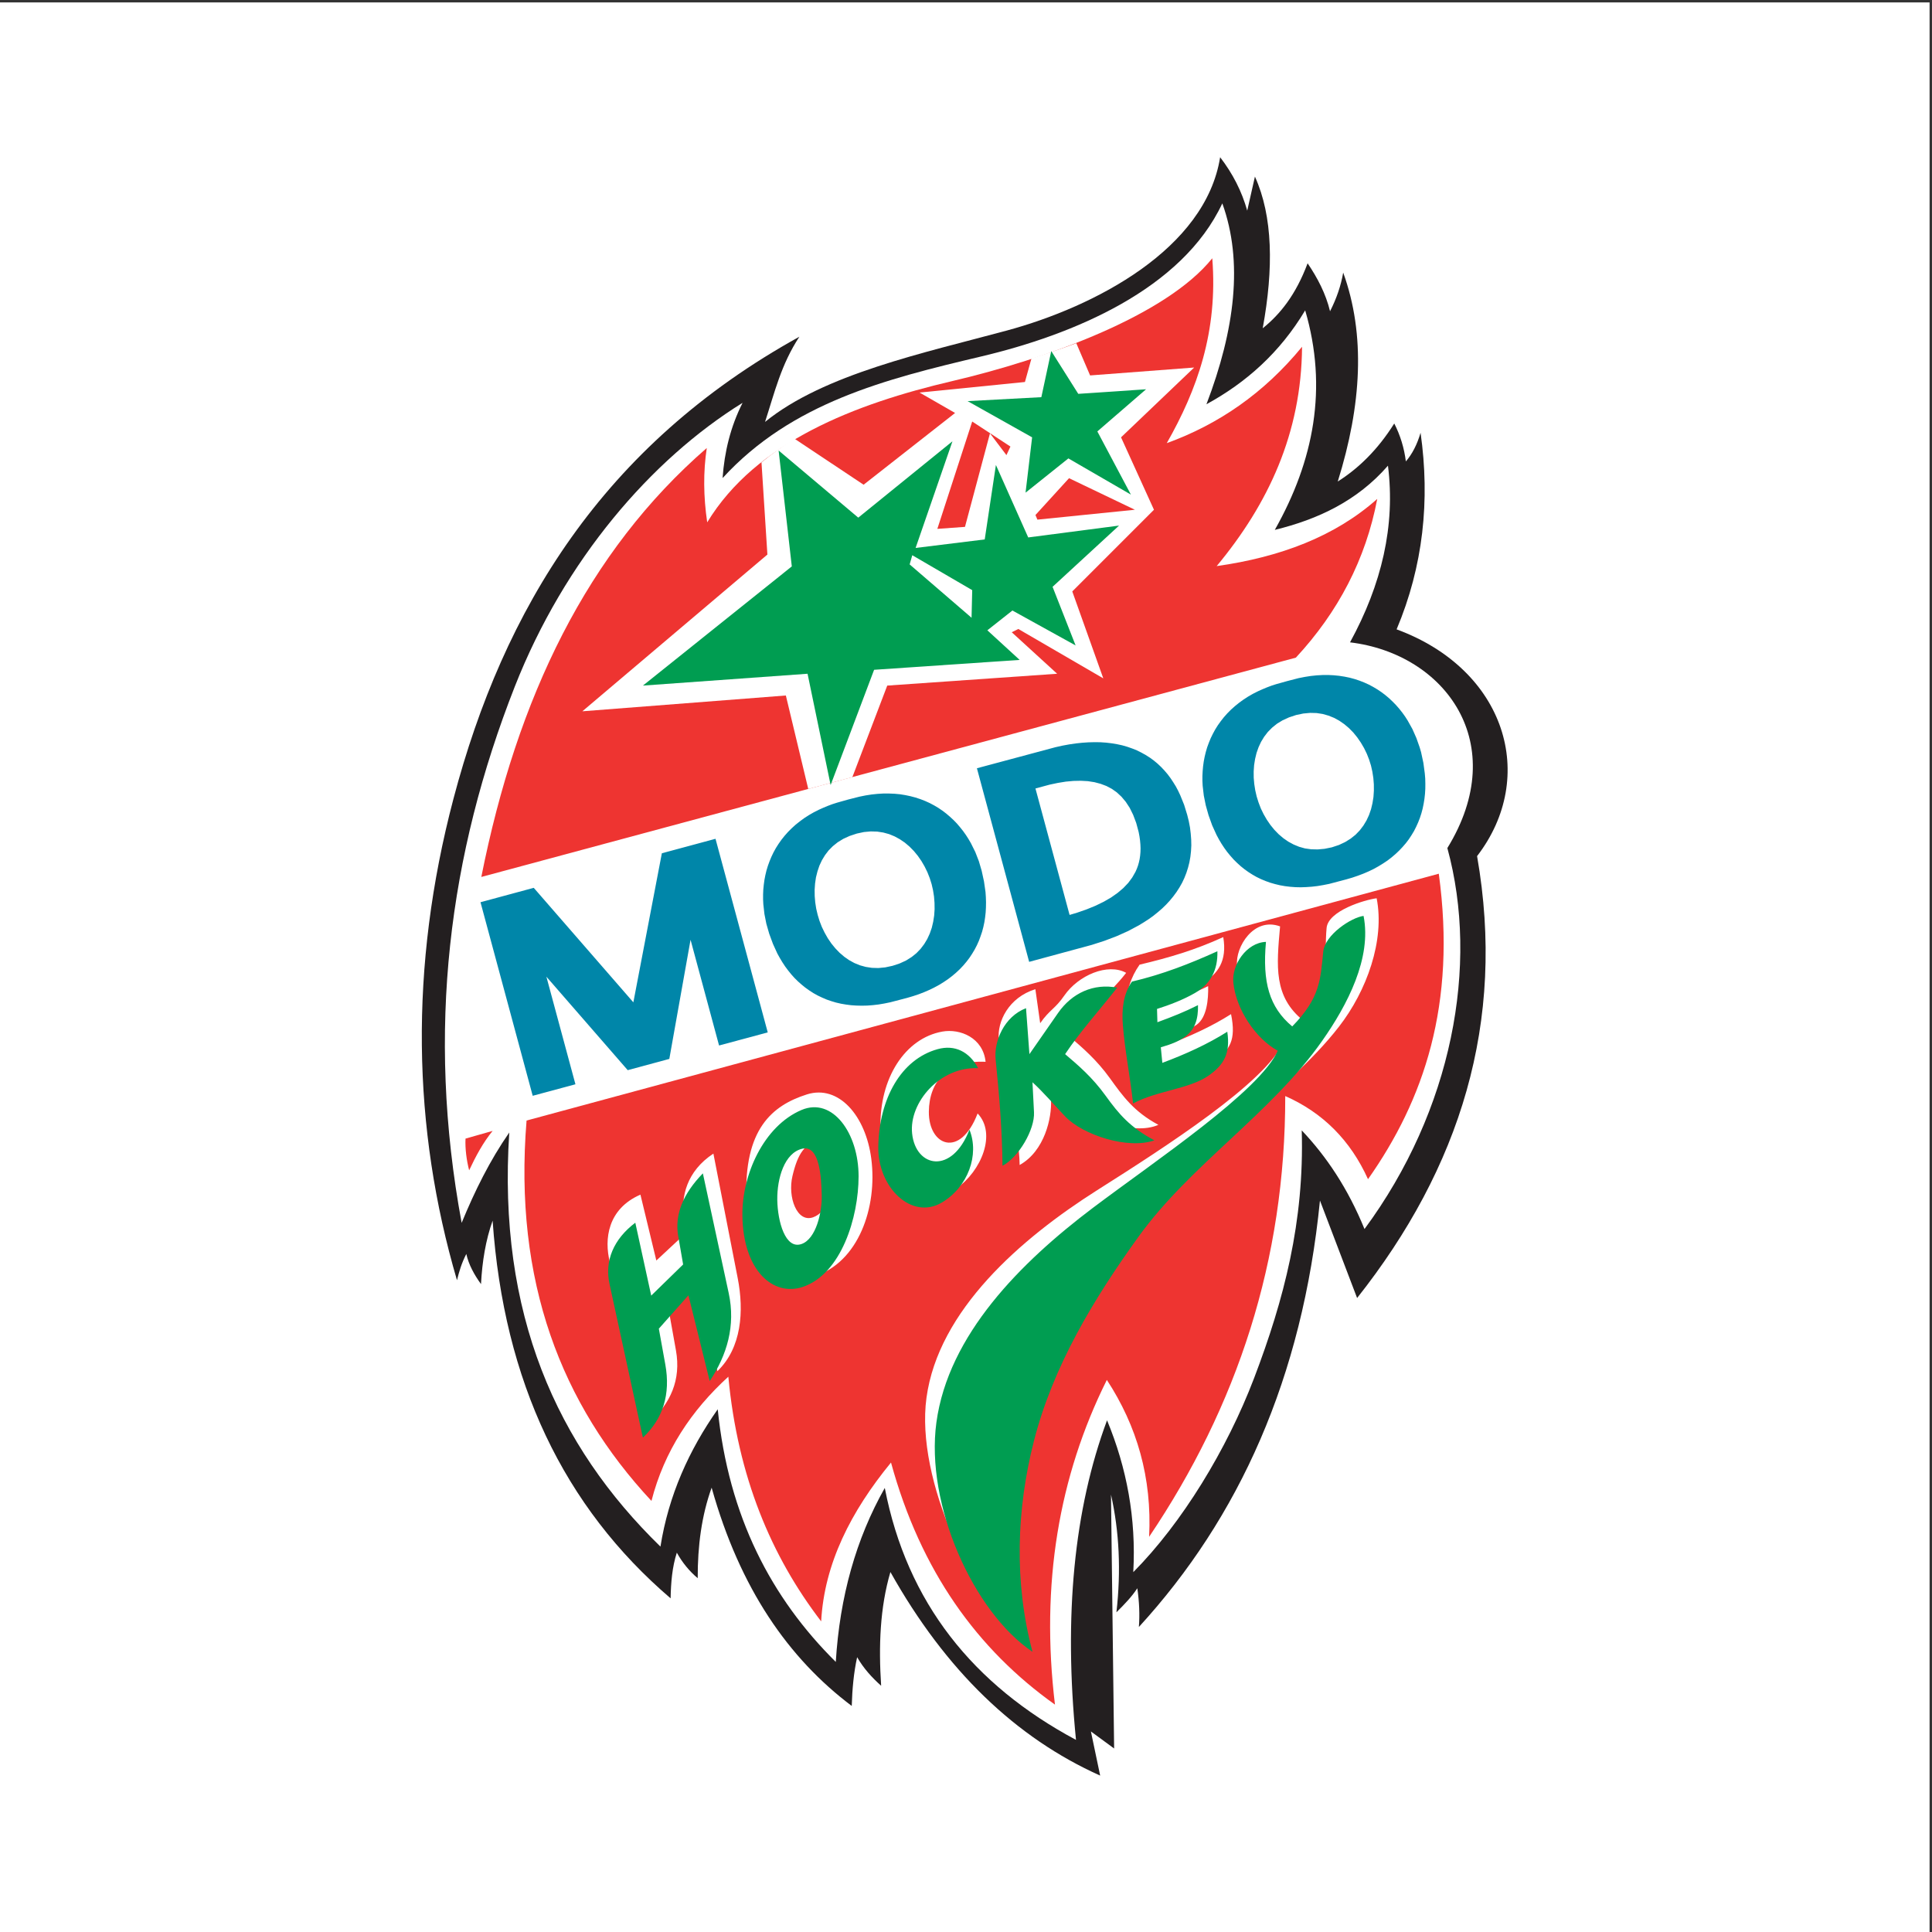 <?xml version="1.0" encoding="UTF-8"?>
<svg xmlns="http://www.w3.org/2000/svg" xmlns:xlink="http://www.w3.org/1999/xlink" width="193pt" height="193pt" viewBox="0 0 193 193" version="1.1">
<rect x="0" y="0" width="193" height="193" fill="#333333" stroke="none"/>
<g id="surface1">
<path style=" stroke:none;fill-rule:evenodd;fill:rgb(100%,100%,100%);fill-opacity:1;" d="M 0 0.242 L 192.758 0.242 L 192.758 193 L 0 193 L 0 0.242 "/>
<path style=" stroke:none;fill-rule:evenodd;fill:rgb(100%,100%,100%);fill-opacity:1;" d="M 86.688 25.816 C 84.258 29.711 82.367 33.176 81.109 37.07 C 85.77 33.73 98.691 32.578 106.238 28.559 C 113.754 24.559 120.156 16.859 120.246 9.027 C 122.699 11.441 123.613 13.031 125.055 16.453 C 125.645 14.777 126.121 13.395 126.473 11.422 C 128.727 14.922 129.613 18.977 129.496 25.008 C 130.18 23.484 130.699 21.957 131.008 19.895 C 131.863 21.215 132.547 22.426 133.281 24.156 C 133.902 22.824 134.355 21.41 134.656 19.914 C 137.652 26.57 139.145 33.367 138.426 41.488 C 139.191 40.289 139.621 39.09 140.078 37.414 C 140.617 39.23 141.039 41.004 141.109 42.5 C 141.789 41.52 142.188 40.375 142.492 39.176 C 144.938 46.578 144.848 53.98 142.23 61.379 C 149.215 63.113 153.266 66.973 154.246 72.285 C 155.098 76.906 153.438 82.559 149.48 85.742 C 151.113 94.02 151.168 102.91 148.699 110.945 C 145.852 120.188 141.129 128.98 133.492 134.797 C 133.246 132.906 133.121 131.25 132.812 129.355 C 129.945 143.73 123.266 156.164 112.648 166.586 C 113.523 171.629 115.207 176.273 117.352 180.688 C 115.086 180.168 113.301 179.371 111.516 178.062 C 112.289 180.324 113.102 182.371 114.348 184.473 C 105.195 179.984 97.273 173.648 90.969 164.887 C 90.977 168.047 91.121 171.336 91.762 174.336 C 90.16 173.301 89.09 172.285 87.812 170.93 C 88.043 172.715 88.277 174.199 89.141 175.988 C 82.418 170.875 76.801 164.738 72.293 157.574 C 72.188 159.367 72.316 161.238 72.684 163.188 C 71.316 161.816 69.941 160.445 68.57 159.074 C 68.617 161.27 69.016 163.234 69.48 165.43 C 58.254 156.875 50.59 145.305 46.957 129.949 C 46.32 131.992 45.887 134.645 45.727 137.16 C 39.523 124.316 37.551 107.312 39.188 92.312 C 40.828 77.262 45.73 64.559 52.875 53.617 C 60.918 41.312 72.816 32.285 86.688 25.816 "/>
<path style=" stroke:none;fill-rule:evenodd;fill:rgb(13.699%,12.199%,12.5%);fill-opacity:1;" d="M 49.211 121.938 C 48.516 123.895 48.168 126.031 48.051 128.277 C 47.371 127.336 46.828 126.352 46.582 125.266 C 46.09 126.23 45.855 127.07 45.652 127.891 C 41.195 112.711 40.867 96.609 45.297 79.801 C 50.297 60.836 60.227 44.484 79.855 33.637 C 78.027 36.418 77.379 39.211 76.426 42.148 C 82.293 37.371 92.312 35.254 100.551 33.027 C 109.391 30.641 120.422 24.871 121.887 15.707 C 123.148 17.34 124.055 19.121 124.594 21.043 C 124.855 19.906 125.109 18.773 125.363 17.641 C 127.16 21.613 127.238 26.797 126.141 32.793 C 127.887 31.391 129.453 29.441 130.625 26.301 C 131.621 27.77 132.441 29.336 132.867 31.094 C 133.523 29.809 133.961 28.516 134.18 27.23 C 136.426 33.426 136.027 40.453 133.637 48.102 C 135.723 46.781 137.629 44.93 139.281 42.305 C 139.891 43.496 140.273 44.758 140.441 46.094 C 141.078 45.355 141.566 44.402 141.91 43.234 C 142.867 49.984 142.18 56.547 139.516 62.871 C 150.43 66.891 153.652 77.594 147.555 85.523 C 150.461 102.137 145.844 116.68 135.57 129.668 C 134.332 126.422 133.098 123.176 131.859 119.93 C 130.105 137.656 123.773 151.605 113.77 162.531 C 113.863 161.324 113.812 160.016 113.613 158.66 C 113.098 159.465 112.332 160.266 111.527 161.062 C 111.996 156.922 111.816 153.012 110.984 149.305 C 111.09 157.762 111.191 166.215 111.297 174.668 C 110.52 174.098 109.75 173.531 108.977 172.965 C 109.285 174.434 109.594 175.906 109.902 177.375 C 101.488 173.605 94.473 166.891 88.949 157.039 C 87.906 160.582 87.762 164.426 88.023 168.402 C 87.098 167.578 86.262 166.66 85.625 165.547 C 85.285 167.09 85.137 168.727 85.086 170.418 C 78.781 165.672 73.918 158.711 71.09 148.613 C 70.086 151.398 69.688 154.441 69.699 157.656 C 68.859 156.949 68.164 156.102 67.613 155.105 C 67.148 156.543 67.023 158.09 66.992 159.668 C 56.32 150.543 50.328 138.012 49.211 121.938 "/>
<path style=" stroke:none;fill-rule:evenodd;fill:rgb(100%,100%,100%);fill-opacity:1;" d="M 50.875 113.133 C 48.941 115.91 47.43 118.969 46.117 122.16 C 42.551 102.91 44.844 85.332 51.426 68.586 C 56.406 55.922 65.051 45.902 74.18 40.242 C 72.969 42.641 72.367 45.156 72.184 47.758 C 79.082 40.234 88.41 37.883 97.973 35.621 C 107.246 33.434 118.082 28.898 122.105 20.316 C 124.207 26.129 123.367 32.922 120.52 40.383 C 124.48 38.223 127.859 35.227 130.383 31.004 C 132.656 38.75 131.258 46.012 127.348 52.934 C 131.656 51.879 135.582 50.047 138.652 46.52 C 139.41 52.512 138.023 58.387 134.863 64.168 C 144.367 65.312 151.008 74.273 144.586 84.719 C 147.785 96.406 145.07 110.914 136.309 122.777 C 134.656 118.727 132.516 115.531 130.039 112.922 C 130.305 122.023 128.27 129.824 125.277 137.676 C 122.566 144.789 118.086 152.141 113.211 157.051 C 113.508 151.68 112.562 146.645 110.59 141.883 C 107.289 150.77 106.254 161.414 107.488 173.809 C 97.227 168.316 90.605 160.109 88.387 148.641 C 85.52 153.711 83.887 159.504 83.492 166.02 C 77.047 159.633 72.781 151.492 71.699 140.781 C 68.824 144.871 66.789 149.379 65.977 154.5 C 55.621 144.418 49.684 131.254 50.875 113.133 "/>
<path style=" stroke:none;fill-rule:evenodd;fill:rgb(93.3%,20.399%,19.199%);fill-opacity:1;" d="M 70.605 44.754 C 70.246 47.125 70.266 49.598 70.648 52.18 C 75.531 44.141 85.457 40.328 95.121 38.07 C 104.441 35.891 116.48 31.562 121.102 25.801 C 121.684 33.133 119.578 38.961 116.555 44.27 C 121.727 42.395 126.277 39.27 130.07 34.641 C 130.012 43.273 126.691 50.352 121.543 56.551 C 127.883 55.656 133.363 53.594 137.582 49.84 C 136.434 55.879 133.676 61.141 129.453 65.695 L 48.082 87.605 C 51.648 69.672 58.668 55.121 70.605 44.754 "/>
<path style=" stroke:none;fill-rule:evenodd;fill:rgb(93.3%,20.399%,19.199%);fill-opacity:1;" d="M 143.73 87.281 C 145.512 100.352 142.234 109.879 136.66 117.797 C 134.914 113.93 132.16 111.156 128.391 109.492 C 128.41 125.879 123.602 140.449 114.793 153.523 C 115.09 147.633 113.582 142.449 110.57 137.848 C 105.766 147.484 103.938 158.262 105.387 170.285 C 97.637 164.777 91.977 156.941 89.008 146.102 C 85.016 150.973 82.348 156.18 82.031 161.969 C 77.043 155.461 73.699 147.527 72.758 137.527 C 69.074 140.891 66.367 144.926 65.078 149.938 C 56.09 140.289 51.289 128.023 52.602 111.938 Z M 49.211 112.973 L 46.504 113.742 C 46.453 114.723 46.609 115.934 46.867 116.91 C 47.516 115.523 48.258 114.133 49.211 112.973 "/>
<path style=" stroke:none;fill-rule:evenodd;fill:rgb(100%,100%,100%);fill-opacity:1;" d="M 58.176 71.055 L 76.66 55.398 L 76.07 46.188 C 77.109 45.34 78.207 44.551 79.359 43.82 L 86.27 48.422 L 95.41 41.254 L 91.859 39.215 L 102.387 38.16 L 103.043 35.797 C 104.531 35.34 106.023 34.844 107.516 34.281 L 108.898 37.504 L 119.293 36.715 L 111.988 43.688 L 115.277 50.922 L 107.117 59.082 L 110.215 67.766 L 101.727 62.832 L 101.07 63.16 L 105.605 67.305 L 88.633 68.488 L 85.148 77.633 L 80.742 78.816 L 78.504 69.477 Z M 103.633 51.91 L 103.438 51.449 L 106.793 47.77 L 113.371 50.922 Z M 93.637 52.832 L 97.121 42.109 L 100.938 44.609 L 100.539 45.465 L 98.895 43.289 L 96.398 52.633 L 93.637 52.832 "/>
<path style=" stroke:none;fill-rule:evenodd;fill:rgb(0%,61.6%,31.799%);fill-opacity:1;" d="M 102.449 49.215 L 103.105 43.688 L 96.66 40.07 L 104.027 39.676 L 105.016 35.07 L 107.715 39.344 L 114.488 38.887 L 109.621 43.098 L 112.973 49.41 L 106.727 45.793 Z M 90.871 56.383 L 97.055 61.711 L 97.121 58.953 L 91.133 55.465 Z M 64.227 68.488 L 79.098 56.582 L 77.781 45.004 L 85.738 51.711 L 95.148 44.082 L 91.465 54.738 L 98.371 53.887 L 99.488 46.449 L 102.715 53.688 L 111.789 52.504 L 105.148 58.621 L 107.449 64.477 L 101.137 60.988 L 98.633 62.965 L 101.859 65.922 L 87.32 66.91 L 82.977 78.422 L 80.672 67.305 L 64.227 68.488 "/>
<path style=" stroke:none;fill-rule:evenodd;fill:rgb(100%,100%,100%);fill-opacity:1;" d="M 64.941 142.062 L 60.918 126.07 C 60.344 123.793 60.695 120.766 63.977 119.34 L 65.566 125.922 L 68.531 123.16 L 68.316 121.711 C 68.004 119.57 68.586 117 71.266 115.242 L 73.695 127.684 C 74.34 130.984 74.082 134.656 71.668 136.973 L 69.34 127.633 L 66.883 131.32 L 67.523 134.887 C 68.062 137.875 66.945 140.18 64.941 142.062 Z M 82.148 113.758 C 83.242 113.504 83.551 115.215 83.512 117.133 C 83.484 118.766 82.672 121.09 81.23 121.602 C 79.605 122.18 78.668 119.57 79.164 117.48 C 79.695 115.242 80.371 114.172 82.148 113.758 Z M 80.605 109.328 C 83.789 108.32 86.492 111.473 87.039 115.762 C 87.664 120.605 85.758 126.125 81.344 127.496 C 78.395 128.414 74.773 125.332 74.566 119.805 C 74.305 112.84 77.09 110.445 80.605 109.328 Z M 98.457 106.07 C 98.207 103.668 95.914 102.734 94.137 103.051 C 90.418 103.715 87.836 107.711 87.957 112.691 C 88.055 116.789 91.344 121.617 95.531 118.727 C 98.039 116.996 99.574 113.234 97.66 111.23 C 95.922 115.762 92.758 114.473 92.789 111.055 C 92.82 108.047 94.641 105.895 98.457 106.07 Z M 101.859 116.379 C 101.832 112.922 100.141 107.469 99.777 103.863 C 99.594 102.051 100.762 99.648 103.43 98.816 L 103.91 102.215 C 104.855 100.852 105.383 100.812 106.324 99.449 C 107.73 97.418 110.672 96.172 112.5 97.184 C 110.777 99.398 108.297 101.332 106.836 103.543 C 108.145 104.672 109.543 105.859 110.879 107.715 C 112.176 109.52 113.285 111.062 115.719 112.367 C 113.121 113.512 108.613 111.641 106.836 109.77 C 105.742 108.613 105.926 107.906 104.844 106.91 C 104.895 107.906 104.945 108.91 104.992 109.906 C 105.082 111.641 104.367 114.98 101.859 116.379 Z M 113.672 109.453 C 113.355 106.637 112.789 103.246 112.578 100.625 C 112.461 99.094 112.965 97.609 113.84 96.367 C 116.859 95.648 119.367 94.906 122.199 93.613 C 122.602 95.988 121.668 97.305 120.113 98.207 C 118.977 98.863 117.188 99.562 115.98 99.941 L 116.02 100.359 C 117.594 99.773 119.305 99.207 120.691 98.512 C 120.719 99.863 120.562 101.621 119.547 102.363 C 118.871 102.855 117.422 103.41 116.43 103.703 C 116.48 104.219 116.461 103.898 116.512 104.418 C 118.797 103.559 120.988 102.57 122.977 101.309 C 123.512 103.926 122.84 104.906 121.293 105.988 C 119.395 107.312 115.977 108.188 113.672 109.453 Z M 127.875 92.543 C 127.516 96.559 127.219 99.559 130.207 101.965 C 133.004 99.102 132.246 95.477 132.523 92.695 C 132.691 90.977 136.324 89.887 137.523 89.734 C 138.348 93.941 136.539 98.98 133.754 102.566 C 128.297 109.594 119.32 114.555 114.133 121.789 C 109.664 128 104.934 134.668 103.035 142.09 C 101.297 148.898 100.477 156.289 102.535 163.945 C 97.273 159.977 91.441 147.844 92.551 139.637 C 93.742 130.875 101.98 123.73 109.594 118.902 C 116.449 114.562 126.387 108.172 128.211 104.113 C 126.035 102.922 123.855 99.102 123.578 96.414 C 123.395 94.641 125.227 91.566 127.875 92.543 "/>
<path style=" stroke:none;fill-rule:evenodd;fill:rgb(0%,61.6%,31.799%);fill-opacity:1;" d="M 64.223 143.613 L 60.887 128.254 C 60.383 125.953 61.297 123.781 63.465 122.145 L 65.055 129.426 L 68.242 126.316 L 67.75 123.473 C 67.383 121.344 68.23 119.25 70.215 117.215 L 72.793 129.164 C 73.504 132.453 72.621 135.363 70.898 137.965 L 68.773 129.395 L 65.816 132.73 L 66.461 136.297 C 67.004 139.285 66.23 141.734 64.223 143.613 Z M 80.156 114.75 C 81.891 114.359 82.055 117.676 82.09 119.453 C 82.125 121.09 81.523 123.758 80.078 124.27 C 78.449 124.848 77.684 122.02 77.648 119.871 C 77.617 117.703 78.371 115.156 80.156 114.75 Z M 80.078 110.879 C 83.168 109.574 85.777 113.203 85.77 117.516 C 85.766 121.594 84.055 127.258 80.191 128.559 C 77.254 129.543 74.23 126.957 74.164 121.426 C 74.105 117.398 76.273 112.488 80.078 110.879 Z M 97.715 106.707 C 96.832 105.078 95.406 104.324 93.66 104.809 C 90.004 105.828 87.832 109.75 87.738 114.523 C 87.664 118.625 91.07 121.91 94.074 120.137 C 96.707 118.586 97.859 115.344 96.844 112.852 C 95.098 117.379 91.473 116.637 91.117 113.23 C 90.793 110.152 93.887 106.531 97.715 106.707 Z M 100.145 116.457 C 100.121 113.004 99.828 109.438 99.461 105.832 C 99.277 104.02 100.309 101.551 102.496 100.715 C 102.609 102.246 102.723 103.777 102.836 105.305 C 103.785 103.938 104.734 102.57 105.684 101.211 C 107.09 99.176 109.273 98.211 111.602 98.664 C 109.867 100.879 107.867 103.09 106.402 105.305 C 107.719 106.426 109.125 107.617 110.461 109.477 C 111.762 111.277 112.879 112.613 115.316 113.914 C 112.715 114.848 108.188 113.402 106.402 111.523 C 105.309 110.375 104.23 109.105 103.141 108.113 C 103.191 109.105 103.242 110.109 103.293 111.105 C 103.383 112.84 101.754 115.617 100.145 116.457 Z M 113.191 110.234 C 112.879 107.418 112.379 105.004 112.168 102.383 C 112.047 100.852 112.207 99.297 113.078 98.059 C 116.113 97.34 118.77 96.312 121.613 95.027 C 121.664 96.906 120.938 98.293 119.375 99.195 C 118.238 99.855 116.797 100.41 115.582 100.789 L 115.621 102.117 C 117.199 101.535 118.289 101.105 119.676 100.41 C 119.703 101.762 119.406 102.82 118.391 103.559 C 117.711 104.055 116.961 104.328 115.961 104.621 C 116.012 105.141 116.062 105.656 116.113 106.176 C 118.41 105.316 120.605 104.328 122.602 103.066 C 122.926 105.266 122.254 106.391 120.703 107.469 C 118.797 108.793 115.504 108.969 113.191 110.234 Z M 126.465 94.09 C 126.102 98.105 126.789 100.617 129.09 102.535 C 131.891 99.672 131.906 97.863 132.184 95.09 C 132.348 93.367 135.012 91.648 136.215 91.496 C 137.047 95.699 134.602 100.391 132.082 103.973 C 126.969 111.27 118.938 116.316 113.727 123.551 C 109.246 129.762 105.195 136.492 103.293 143.918 C 101.547 150.727 101.285 158.051 103.141 165.008 C 97.227 161.035 92.426 150.301 93.543 142.098 C 94.734 133.336 101.961 126.109 109.172 120.664 C 115.488 115.906 125.812 109.027 127.645 104.965 C 125.461 103.773 123.484 100.863 123.207 98.172 C 123.023 96.402 124.508 94.164 126.465 94.09 "/>
<path style=" stroke:none;fill-rule:evenodd;fill:rgb(0%,52.499%,66.299%);fill-opacity:1;" d="M 86.09 100.465 L 85.555 100.453 L 85.027 100.418 L 84.512 100.352 L 84.008 100.266 L 83.516 100.152 L 83.035 100.008 L 82.57 99.848 L 82.117 99.652 L 81.68 99.445 L 81.254 99.207 L 80.848 98.945 L 80.453 98.664 L 80.078 98.359 L 79.715 98.039 L 79.367 97.695 L 79.039 97.328 L 78.73 96.945 L 78.434 96.547 L 78.156 96.125 L 77.898 95.695 L 77.648 95.242 L 77.215 94.289 L 76.844 93.281 L 76.555 92.277 L 76.363 91.305 L 76.254 90.332 L 76.23 89.844 L 76.23 89.359 L 76.25 88.875 L 76.297 88.395 L 76.363 87.91 L 76.453 87.438 L 76.566 86.965 L 76.707 86.5 L 76.871 86.047 L 77.059 85.594 L 77.27 85.152 L 77.508 84.719 L 77.773 84.301 L 78.062 83.891 L 78.379 83.492 L 78.719 83.109 L 79.086 82.742 L 79.477 82.387 L 79.895 82.055 L 80.336 81.73 L 80.801 81.43 L 81.297 81.145 L 81.816 80.883 C 82.398 80.617 82.992 80.367 83.605 80.188 C 84.348 79.969 85.094 79.766 85.848 79.586 L 86.465 79.461 L 87.07 79.367 L 87.66 79.305 L 88.242 79.27 L 88.809 79.27 L 89.367 79.293 L 89.91 79.344 L 90.441 79.43 L 90.957 79.539 L 91.457 79.672 L 91.945 79.832 L 92.418 80.016 L 92.875 80.223 L 93.316 80.457 L 93.738 80.707 L 94.145 80.984 L 94.531 81.277 L 94.902 81.594 L 95.258 81.922 L 95.594 82.27 L 95.91 82.641 L 96.211 83.02 L 96.492 83.414 L 96.754 83.824 L 96.996 84.242 L 97.43 85.117 L 97.785 86.031 L 98.066 86.988 L 98.297 88.051 L 98.449 89.105 L 98.484 89.621 L 98.5 90.133 L 98.492 90.641 L 98.465 91.145 L 98.41 91.637 L 98.336 92.121 L 98.234 92.602 L 98.109 93.074 L 97.953 93.535 L 97.785 93.988 L 97.586 94.43 L 97.363 94.859 L 97.113 95.277 L 96.844 95.684 L 96.547 96.074 L 96.23 96.449 L 95.887 96.812 L 95.516 97.16 L 95.125 97.492 L 94.715 97.805 L 94.277 98.102 L 93.82 98.383 L 93.336 98.645 L 92.832 98.891 L 92.309 99.117 L 91.762 99.328 L 91.195 99.516 L 90.609 99.688 L 88.934 100.125 L 88.344 100.246 L 87.766 100.344 L 87.199 100.41 L 86.641 100.453 Z M 85.594 83.27 L 84.875 83.508 L 84.242 83.797 L 83.68 84.141 L 83.195 84.531 L 82.77 84.961 L 82.41 85.434 L 82.105 85.941 L 81.855 86.477 L 81.66 87.055 L 81.512 87.648 L 81.422 88.262 L 81.379 88.891 L 81.387 89.52 L 81.441 90.156 L 81.539 90.781 L 81.684 91.395 L 81.867 91.996 L 82.098 92.594 L 82.379 93.172 L 82.691 93.723 L 83.047 94.246 L 83.445 94.734 L 83.871 95.176 L 84.34 95.578 L 84.828 95.918 L 85.348 96.203 L 85.902 96.43 L 86.484 96.59 L 87.098 96.684 L 87.746 96.703 L 88.434 96.637 L 89.164 96.48 L 89.871 96.246 L 90.504 95.957 L 91.059 95.609 L 91.543 95.223 L 91.961 94.789 L 92.324 94.312 L 92.629 93.805 L 92.879 93.262 L 93.082 92.68 L 93.223 92.082 L 93.32 91.461 L 93.363 90.832 L 93.355 90.195 L 93.305 89.559 L 93.207 88.934 L 93.066 88.32 L 92.879 87.727 L 92.648 87.141 L 92.371 86.57 L 92.051 86.02 L 91.691 85.5 L 91.297 85.02 L 90.863 84.578 L 90.395 84.18 L 89.902 83.844 L 89.375 83.555 L 88.824 83.328 L 88.242 83.168 L 87.633 83.074 L 86.984 83.055 L 86.309 83.117 Z M 102.809 96.086 L 97.59 76.746 L 105.43 74.645 L 106.129 74.488 L 106.809 74.363 L 107.465 74.266 L 108.105 74.199 L 108.73 74.156 L 109.336 74.141 L 109.93 74.148 L 110.5 74.188 L 111.055 74.254 L 111.594 74.344 L 112.113 74.457 L 112.617 74.602 L 113.105 74.773 L 113.574 74.961 L 114.023 75.184 L 114.457 75.426 L 114.871 75.688 L 115.266 75.977 L 115.637 76.285 L 115.988 76.617 L 116.324 76.973 L 116.637 77.34 L 116.93 77.73 L 117.199 78.137 L 117.461 78.559 L 117.691 78.992 L 117.906 79.449 L 118.289 80.395 L 118.598 81.398 L 118.754 82.027 L 118.875 82.656 L 118.949 83.266 L 118.996 83.867 L 119.008 84.457 L 118.977 85.035 L 118.914 85.598 L 118.816 86.145 L 118.68 86.68 L 118.516 87.195 L 118.316 87.703 L 118.086 88.191 L 117.82 88.66 L 117.527 89.113 L 117.207 89.547 L 116.859 89.969 L 116.488 90.371 L 116.094 90.754 L 115.668 91.121 L 115.227 91.477 L 114.762 91.812 L 114.273 92.129 L 113.766 92.438 L 112.695 93.008 L 111.551 93.52 L 110.34 93.98 L 109.066 94.391 Z M 111.648 89.195 L 112.219 88.711 L 112.707 88.199 L 113.109 87.656 L 113.434 87.086 L 113.566 86.785 L 113.68 86.477 L 113.77 86.16 L 113.844 85.828 L 113.895 85.48 L 113.926 85.129 L 113.938 84.754 L 113.922 84.363 L 113.887 83.965 L 113.828 83.543 L 113.746 83.109 L 113.504 82.211 L 113.199 81.402 L 112.852 80.699 L 112.461 80.102 L 112.031 79.59 L 111.57 79.16 L 111.07 78.805 L 110.531 78.52 L 109.949 78.301 L 109.328 78.137 L 108.672 78.035 L 107.965 77.996 L 107.227 78.012 L 106.465 78.082 L 105.672 78.211 L 104.859 78.383 L 103.438 78.766 L 106.848 91.398 C 107.102 91.328 107.352 91.25 107.605 91.172 L 108.566 90.836 L 109.453 90.473 L 110.27 90.074 L 111 89.652 Z M 128.883 88.586 L 128.363 88.523 L 127.859 88.434 L 127.371 88.316 L 126.895 88.18 L 126.426 88.012 L 125.973 87.824 L 125.531 87.609 L 125.113 87.371 L 124.703 87.109 L 124.312 86.828 L 123.938 86.527 L 123.578 86.199 L 123.23 85.855 L 122.906 85.488 L 122.594 85.109 L 122.301 84.707 L 122.023 84.285 L 121.766 83.852 L 121.523 83.398 L 121.09 82.445 L 120.727 81.43 L 120.449 80.438 L 120.254 79.469 L 120.141 78.488 L 120.117 78.004 L 120.117 77.516 L 120.141 77.031 L 120.184 76.551 L 120.25 76.07 L 120.34 75.598 L 120.453 75.129 L 120.59 74.66 L 120.758 74.203 L 120.941 73.754 L 121.156 73.312 L 121.391 72.879 L 121.652 72.461 L 121.945 72.051 L 122.258 71.652 L 122.594 71.273 L 122.961 70.902 L 123.352 70.551 L 123.766 70.215 L 124.207 69.895 L 124.676 69.59 L 125.164 69.309 L 125.684 69.047 C 126.262 68.785 126.852 68.531 127.465 68.352 C 128.215 68.133 128.973 67.93 129.73 67.742 L 130.348 67.621 L 130.945 67.527 L 131.539 67.465 L 132.117 67.434 L 132.684 67.43 L 133.238 67.457 L 133.781 67.512 L 134.309 67.594 L 134.824 67.699 L 135.328 67.836 L 135.812 67.996 L 136.281 68.18 L 136.738 68.387 L 137.176 68.621 L 137.602 68.875 L 138.008 69.148 L 138.395 69.441 L 138.766 69.754 L 139.121 70.09 L 139.457 70.434 L 139.777 70.801 L 140.078 71.18 L 140.359 71.57 L 140.621 71.98 L 141.094 72.828 L 141.492 73.727 L 141.82 74.66 L 141.961 75.141 L 142.191 76.211 L 142.332 77.262 L 142.375 77.777 L 142.387 78.289 L 142.383 78.797 L 142.352 79.301 L 142.297 79.793 L 142.219 80.281 L 142.121 80.762 L 141.996 81.234 L 141.848 81.691 L 141.672 82.145 L 141.473 82.586 L 141.254 83.02 L 141.004 83.434 L 140.734 83.844 L 140.438 84.234 L 140.117 84.605 L 139.773 84.969 L 139.406 85.316 L 139.016 85.648 L 138.605 85.965 L 138.164 86.258 L 137.707 86.539 L 137.227 86.805 L 136.727 87.047 L 136.199 87.273 L 135.652 87.48 L 135.086 87.672 L 134.5 87.844 L 132.785 88.297 L 132.195 88.414 L 131.617 88.512 L 131.047 88.578 L 130.492 88.617 L 129.945 88.637 L 129.406 88.625 Z M 129.484 71.426 L 128.766 71.664 L 128.125 71.957 L 127.566 72.297 L 127.078 72.691 L 126.652 73.121 L 126.285 73.598 L 125.977 74.105 L 125.727 74.641 L 125.523 75.219 L 125.379 75.816 L 125.281 76.43 L 125.238 77.059 L 125.242 77.691 L 125.297 78.324 L 125.395 78.949 L 125.535 79.559 L 125.723 80.16 L 125.953 80.762 L 126.23 81.332 L 126.551 81.887 L 126.91 82.41 L 127.305 82.895 L 127.738 83.34 L 128.207 83.738 L 128.699 84.078 L 129.227 84.363 L 129.777 84.59 L 130.363 84.754 L 130.98 84.84 L 131.633 84.855 L 132.32 84.793 L 133.047 84.645 L 133.754 84.41 L 134.379 84.117 L 134.93 83.773 L 135.414 83.387 L 135.836 82.949 L 136.199 82.473 L 136.508 81.961 L 136.758 81.422 L 136.961 80.84 L 137.105 80.238 L 137.203 79.621 L 137.246 78.984 L 137.242 78.348 L 137.191 77.715 L 137.094 77.09 L 136.957 76.48 L 136.77 75.883 L 136.539 75.297 L 136.262 74.727 L 135.941 74.18 L 135.582 73.66 L 135.188 73.176 L 134.754 72.734 L 134.281 72.336 L 133.789 71.996 L 133.266 71.711 L 132.711 71.488 L 132.133 71.324 L 131.52 71.23 L 130.879 71.215 L 130.199 71.277 Z M 53.215 109.465 L 48 90.129 L 53.32 88.691 L 63.27 100.129 L 66.117 85.238 L 71.477 83.793 L 76.695 103.133 L 71.832 104.441 L 68.984 93.879 L 66.863 105.781 L 62.707 106.906 L 54.582 97.566 L 57.484 108.316 L 53.215 109.465 "/>
</g>
</svg>
